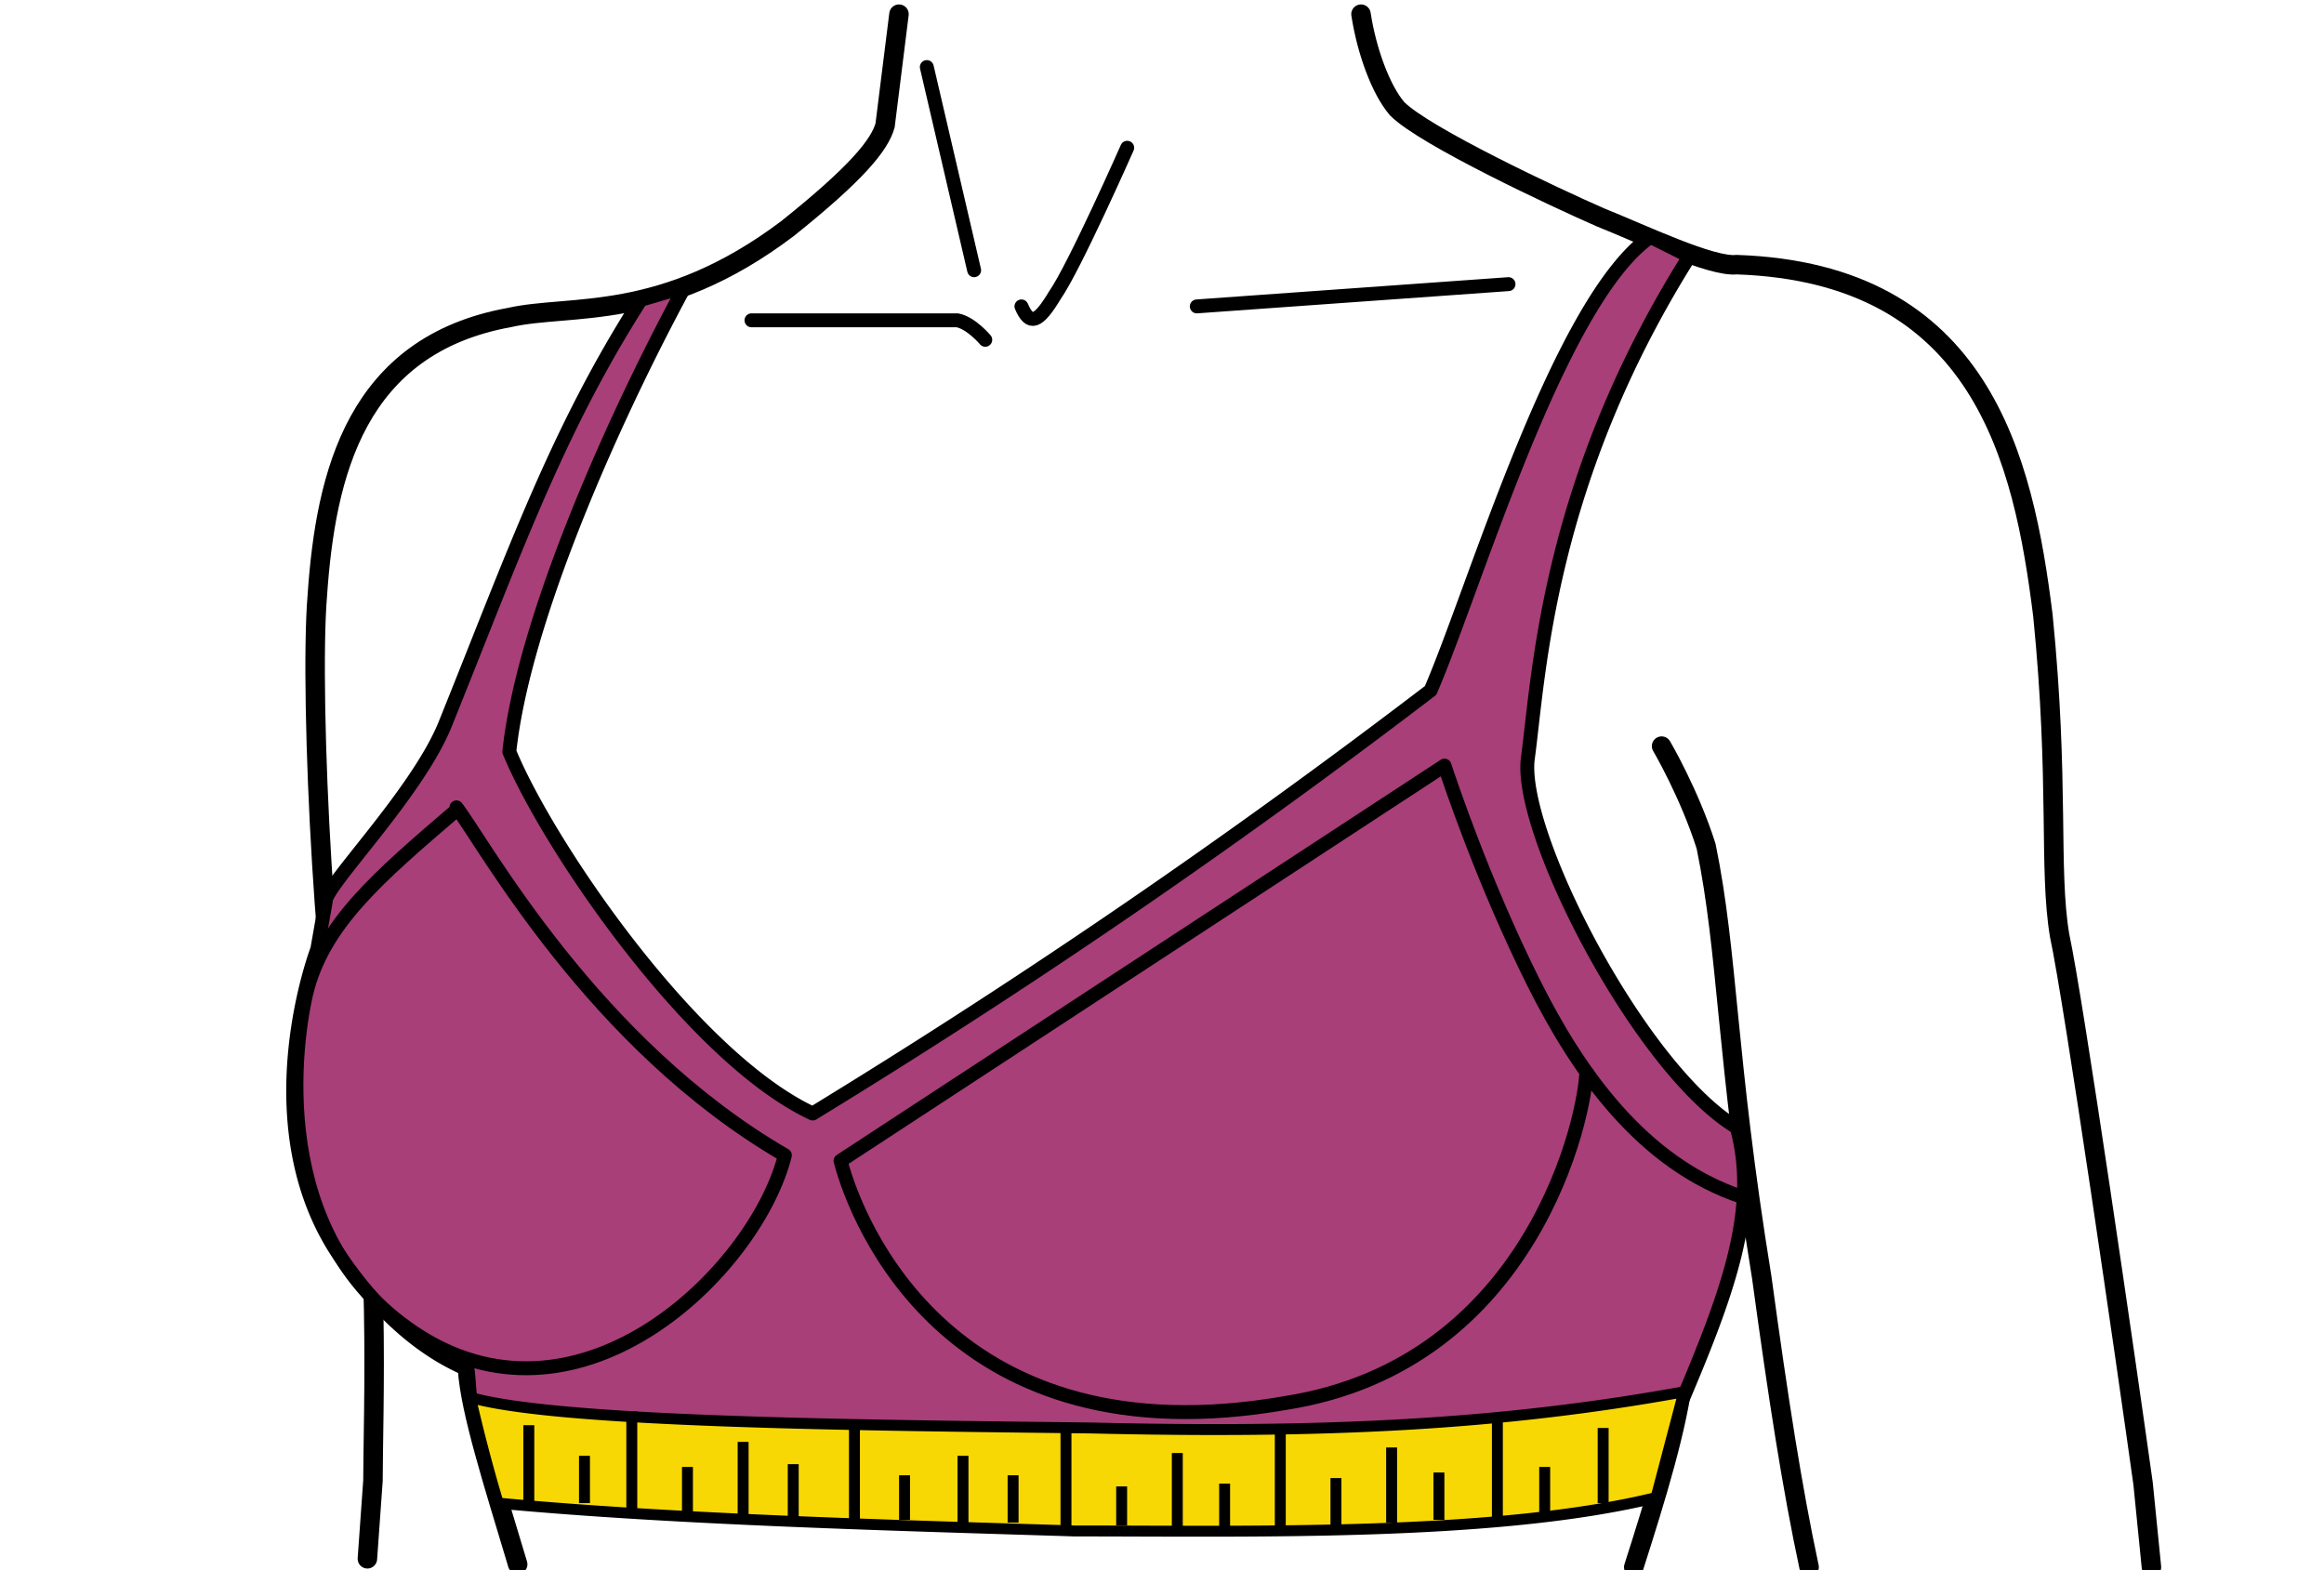 <svg xmlns="http://www.w3.org/2000/svg" width="296" height="200" viewBox="0 0 83.5 56.4"><g stroke="#000"><path d="M65 56.3c-.6-2.8-1.1-6-1.7-10.4-1.3-8-1.2-11.6-2-15.5-.6-1.9-1.6-3.6-1.6-3.6M48.9.5c.2 1.3.7 2.7 1.3 3.4 1 1 5.7 3.2 7.3 3.9 1.5.6 4 1.8 4.9 1.7 8.8.3 10.3 7 11 12.6.6 6 .2 9.1.6 11.5.5 2.3 2.4 15.4 3 19.7l.3 3M13.2 56l.2-2.8c0-2.1.3-10-.7-13S11.1 25 11.4 21.4c.3-4.4 1.4-9 6.9-10 2.2-.5 5.5.2 10-3.2 2.5-2 3.3-3 3.5-3.7l.5-4M18.6 56.2c-.9-3-1.7-5.5-1.8-7" fill="none" stroke-width=".7" stroke-linecap="round"/><path d="M62.6 43s-2 4-2.1 6.3c-.2 1.9-1 4.5-1.8 7" fill="none" stroke-width=".7" stroke-linecap="round"/><path d="M43 11l11.2-.8m-17.5.8c.3.7.6.6 1.2-.4.7-1 2.6-5.3 2.6-5.3m-7.2-2.9L35 9.7m.4 2.5s-.5-.6-1-.7H27" fill="none" stroke-width=".5" stroke-linecap="round"/><path d="M23 10.8c-3 4.7-4.5 9-7 15.2-1 2.5-4.4 5.9-4.3 6.4l-.3 1.7s-2.3 6 .6 10.7c1.3 2 2.9 3.6 4.8 4.4.1.8 0 1 .4 2 6.2.6 13.2.7 20.5.8 7.3.1 15.6 0 22.7-1.6 1.7-4 2.8-7 2-9.9-3.5-2.1-7.9-10.7-7.5-13.3.4-3 .7-9.9 5.8-18l-1.4-.7C56 10.8 53 21.1 51.4 24.8A258.8 258.8 0 0129.2 40c-4.3-2-9.5-9.6-10.9-13 .5-4.7 3.7-11.9 6.3-16.7l-1.7.5z" fill="#a83f78" stroke-width=".5" stroke-linejoin="round"/><path d="M62.6 43c-3.6-1.2-5.9-4.5-7.5-7.7-1.8-3.6-3-7.2-3.2-7.8L30.2 41.7c.6 2.3 4 10.8 16 8.7C55.1 49 57 40 57 38.4M16.4 29c1 1.3 4.9 8.5 11.8 12.5-1 4-7 10-12.8 6.7-5.7-3.3-4.9-10.3-4.4-12.5.6-2.5 2.6-4.2 5.4-6.6z" fill="none" stroke-width=".5" stroke-linejoin="round"/><g stroke-width=".3"><path d="M16.9 50.2a60 60 0 001 3.8c6.4.6 14.4.8 20.7 1 6.4 0 15.2.2 20.9-1.2l1-3.8c-6.6 1.2-13 1.5-21.3 1.3-8.4-.1-19.2-.2-22.3-1.1z" fill="#f8d804" stroke-width=".393"/><path d="M38.3 51.2V55M46 51.2V55M53.8 50.8v3.8M24.7 52.7v1.8M26.7 51.8v2.7M28.5 52.6v2M21 52.3V54M19 51.2V54M32.5 53v1.6M34.6 52.3v2.4M36.4 53v1.7M40.3 53.4v1.4M42.3 52.2v2.7M44 53.3v1.6M48 53.1v1.7M50 52v2.7M51.7 52.9v1.7M55.5 52.7v1.7M57.6 51.3V54M22.7 50.7v3.6M30.7 51v3.8" fill="none" stroke-width=".393"/></g></g></svg>